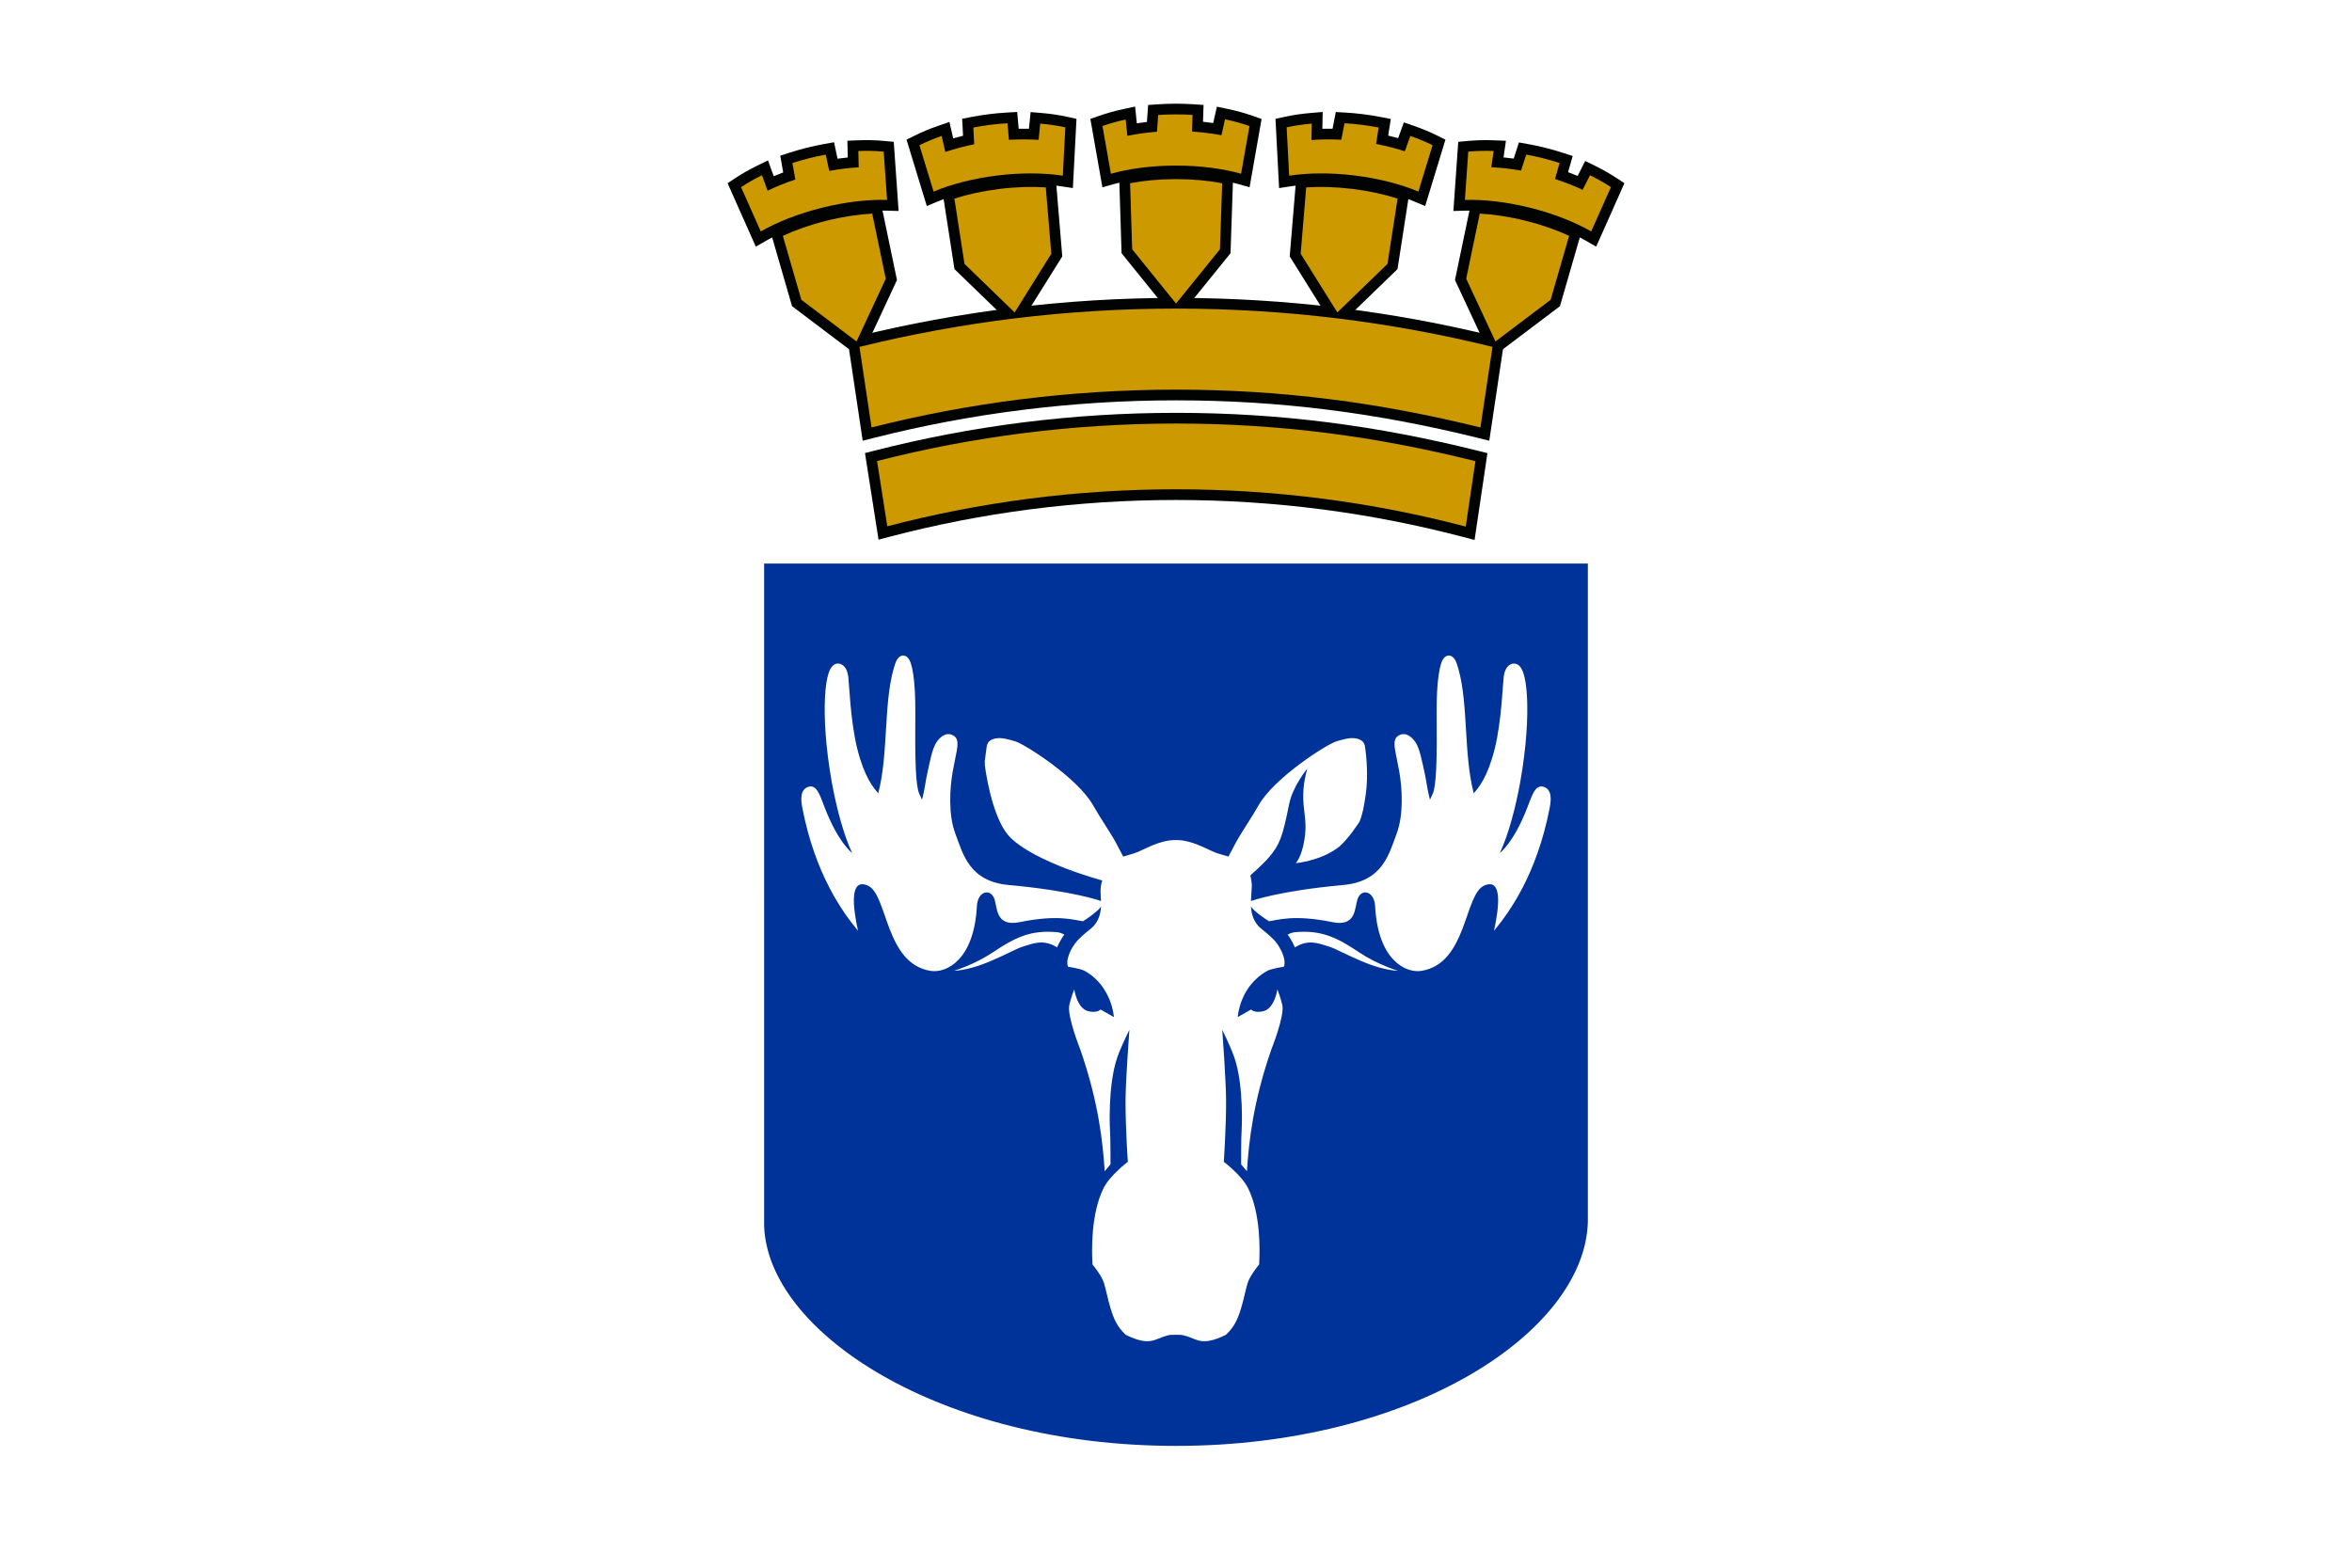 <?xml version="1.0" encoding="UTF-8" standalone="no"?>
<svg
   width="900"
   height="600"
   version="1.1"
   id="svg6"
   sodipodi:docname="Flag_of_Östersund.svg"
   xml:space="preserve"
   inkscape:version="1.2.2 (b0a8486, 2022-12-01)"
   xmlns:inkscape="http://www.inkscape.org/namespaces/inkscape"
   xmlns:sodipodi="http://sodipodi.sourceforge.net/DTD/sodipodi-0.dtd"
   xmlns="http://www.w3.org/2000/svg"
   xmlns:svg="http://www.w3.org/2000/svg"><defs
     id="defs10" /><sodipodi:namedview
     id="namedview8"
     pagecolor="#ffffff"
     bordercolor="#000000"
     borderopacity="0.25"
     inkscape:showpageshadow="2"
     inkscape:pageopacity="0.0"
     inkscape:pagecheckerboard="0"
     inkscape:deskcolor="#d1d1d1"
     showgrid="false"
     inkscape:zoom="0.39333333"
     inkscape:cx="186.86441"
     inkscape:cy="233.89831"
     inkscape:window-width="1440"
     inkscape:window-height="900"
     inkscape:window-x="0"
     inkscape:window-y="0"
     inkscape:window-maximized="0"
     inkscape:current-layer="svg6" /><rect
     fill="#fff"
     height="600"
     width="900"
     id="rect2" /><g
     id="g353"
     transform="matrix(1.709,0,0,1.709,237.87,39.066)"
     style="stroke-width:0.585">
	<g
   id="g345"
   style="stroke-width:0.585">
		<path
   fill="#003399"
   d="m 30.96,251.606 c 0.719,24.739 40.229,50.286 93.164,50.286 52.834,0 92.343,-25.452 93.161,-51.004 V 102.406 H 30.961 Z"
   id="path293"
   style="stroke-width:0.308" />
		<g
   id="g343"
   style="stroke-width:0.585">
			<path
   fill="#010202"
   d="m 124.127,48.934 -12.187,-15.083 -0.558,-17.646 2.012,-0.384 c 3.189,-0.609 6.833,-0.963 10.735,-0.963 3.918,0 7.581,0.357 10.787,0.97 l 2.015,0.385 -0.599,17.641 z"
   id="path295"
   style="stroke-width:0.308" />
			<path
   fill="#010202"
   d="m 124.12,16.618 c -5.261,0 -10.076,0.658 -13.923,1.748 l -2.553,0.721 -2.693,-15.311 1.916,-0.675 c 1.709,-0.603 3.547,-1.119 5.489,-1.536 l 2.613,-0.559 0.387,3.746 2.26,-0.304 0.267,-3.797 2.08,-0.146 c 1.351,-0.093 2.729,-0.143 4.131,-0.143 1.315,0 2.617,0.043 3.888,0.126 l 2.315,0.153 -0.123,3.769 2.282,0.28 0.824,-3.661 2.311,0.483 c 2.05,0.426 3.987,0.966 5.783,1.6 l 1.916,0.676 -2.69,15.29 -2.551,-0.718 c -3.856,-1.086 -8.672,-1.742 -13.929,-1.742 z"
   id="path297"
   style="stroke-width:0.308" />
			<path
   fill="#010202"
   d="m 124.124,69.596 c 23.389,0 45.054,2.868 67.624,8.498 l 2.11,0.527 -2.882,19.443 -2.588,-0.678 c -20.675,-5.42 -42.132,-8.273 -64.265,-8.273 -22.134,0 -43.592,2.854 -64.036,8.21 l -2.565,0.672 -3.037,-19.39 2.112,-0.54 c 21.735,-5.558 44.26,-8.469 67.527,-8.469 z M 50.564,53.02 52.683,52.497 c 22.887,-5.648 46.812,-8.643 71.441,-8.643 24.626,0 48.552,2.995 71.438,8.643 l 2.118,0.523 -3.41,22.817 -2.555,-0.632 c -22.545,-5.572 -44.223,-8.406 -67.591,-8.406 -23.3,0 -45.97,2.919 -67.583,8.393 l -2.566,0.65 z"
   id="path299"
   style="stroke-width:0.308" />
			<path
   fill="#010202"
   d="M 88.458,50.892 74.524,37.408 71.821,19.96 73.77,19.335 c 3.09,-0.993 6.665,-1.788 10.537,-2.264 3.888,-0.477 7.567,-0.57 10.823,-0.352 l 2.058,0.138 1.474,17.701 z"
   id="path301"
   style="stroke-width:0.308" />
			<path
   fill="#010202"
   d="m 84.383,18.828 c -5.225,0.643 -9.922,1.88 -13.606,3.43 L 68.33,23.286 63.79,8.418 65.61,7.513 C 67.232,6.708 68.994,5.971 70.87,5.321 L 73.396,4.446 74.235,8.118 76.443,7.542 76.245,3.74 78.291,3.343 C 79.619,3.085 80.983,2.867 82.375,2.698 83.682,2.537 84.976,2.421 86.25,2.349 l 2.316,-0.132 0.337,3.755 2.299,10e-4 0.37,-3.733 2.351,0.196 C 96.012,2.611 98,2.91 99.859,3.318 l 1.984,0.438 -0.806,15.505 -2.619,-0.402 C 94.459,18.252 89.6,18.187 84.383,18.828 Z"
   id="path303"
   style="stroke-width:0.308" />
			<path
   fill="#010202"
   d="m 53.516,57.313 -15.362,-11.6 -4.93,-17.069 1.867,-0.864 c 2.947,-1.36 6.397,-2.585 10.183,-3.531 3.8,-0.947 7.44,-1.487 10.698,-1.668 l 2.06,-0.113 3.62,17.39 z"
   id="path305"
   style="stroke-width:0.308" />
			<path
   fill="#010202"
   d="m 45.43,25.992 c -5.108,1.274 -9.62,3.077 -13.088,5.063 L 30.04,32.373 23.722,18.17 25.417,17.051 c 1.513,-0.999 3.172,-1.945 4.955,-2.819 l 2.4,-1.176 1.281,3.544 2.121,-0.842 -0.659,-3.75 1.981,-0.644 c 1.288,-0.418 2.615,-0.799 3.976,-1.138 1.278,-0.319 2.547,-0.591 3.803,-0.819 l 2.282,-0.412 0.793,3.686 2.283,-0.279 -0.085,-3.749 2.357,-0.093 c 2.092,-0.081 4.103,-0.028 5.999,0.152 l 2.023,0.194 1.088,15.485 -2.649,-0.079 c -4.007,-0.12 -8.835,0.409 -13.936,1.68 z"
   id="path307"
   style="stroke-width:0.308" />
			<path
   fill="#010202"
   d="m 174.474,19.335 1.949,0.625 -2.7,17.447 -13.936,13.484 -10.204,-16.334 1.474,-17.701 2.059,-0.138 c 3.255,-0.218 6.935,-0.125 10.822,0.352 3.872,0.477 7.443,1.273 10.536,2.265 z"
   id="path309"
   style="stroke-width:0.308" />
			<path
   fill="#010202"
   d="m 156.897,5.98 2.282,-0.015 0.728,-3.735 2.089,0.12 c 1.273,0.071 2.566,0.188 3.877,0.349 1.39,0.169 2.751,0.387 4.08,0.645 l 2.265,0.439 -0.579,3.725 2.229,0.568 1.268,-3.529 2.239,0.774 c 1.877,0.65 3.637,1.387 5.261,2.194 l 1.818,0.904 -4.539,14.868 -2.447,-1.028 c -3.685,-1.549 -8.379,-2.787 -13.604,-3.43 -5.219,-0.641 -10.078,-0.576 -14.036,0.031 l -2.619,0.402 -0.809,-15.505 1.983,-0.438 c 1.862,-0.409 3.851,-0.708 5.938,-0.882 l 2.649,-0.221 z"
   id="path311"
   style="stroke-width:0.308" />
			<path
   fill="#010202"
   d="m 213.153,27.78 1.87,0.864 -4.93,17.069 -15.364,11.6 -8.138,-17.456 3.621,-17.39 2.06,0.113 c 3.257,0.182 6.898,0.721 10.699,1.668 3.786,0.947 7.237,2.171 10.182,3.532 z"
   id="path313"
   style="stroke-width:0.308" />
			<path
   fill="#010202"
   d="m 197.467,12.391 2.27,0.264 1.176,-3.62 2.06,0.373 c 1.257,0.228 2.524,0.5 3.804,0.819 1.36,0.339 2.687,0.72 3.974,1.138 l 2.193,0.713 -1.026,3.626 2.143,0.835 1.684,-3.35 2.131,1.043 c 1.784,0.875 3.443,1.821 4.955,2.819 l 1.695,1.119 -6.319,14.203 -2.302,-1.318 c -3.471,-1.986 -7.976,-3.789 -13.088,-5.063 -5.1,-1.271 -9.929,-1.8 -13.934,-1.679 l -2.65,0.079 1.09,-15.485 2.021,-0.194 c 1.898,-0.18 3.909,-0.233 6.001,-0.152 l 2.654,0.104 z"
   id="path315"
   style="stroke-width:0.308" />
			<path
   fill="#cc9900"
   d="m 133.965,32.969 -9.836,12.152 -9.817,-12.152 -0.467,-14.794 c 3.054,-0.583 6.546,-0.922 10.284,-0.922 3.756,0 7.266,0.34 10.335,0.928 z"
   id="path317"
   style="stroke-width:0.308" />
			<path
   fill="#cc9900"
   d="m 138.698,16.053 c -4.099,-1.154 -9.134,-1.832 -14.578,-1.832 -5.448,0 -10.486,0.68 -14.575,1.836 L 107.664,5.361 c 1.618,-0.57 3.355,-1.059 5.193,-1.453 l 0.375,3.653 c 2.392,-0.474 4.469,-0.756 6.634,-0.916 l 0.261,-3.748 c 1.296,-0.09 2.621,-0.138 3.966,-0.138 1.266,0 2.511,0.041 3.732,0.121 l -0.12,3.723 c 2.549,0.176 4.628,0.449 6.59,0.826 l 0.802,-3.571 c 1.942,0.405 3.779,0.913 5.48,1.514 z"
   id="path319"
   style="stroke-width:0.308" />
			<g
   id="g325"
   style="stroke-width:0.585">
				<path
   fill="#cc9900"
   d="m 124.124,86.717 c 22.339,0 44.001,2.88 64.874,8.352 l 2.169,-14.648 c -22.395,-5.587 -43.865,-8.428 -67.043,-8.428 -23.064,0 -45.39,2.887 -66.933,8.396 l 2.291,14.618 c 20.64,-5.409 42.3,-8.29 64.642,-8.29 z"
   id="path321"
   style="stroke-width:0.308" />
				<path
   fill="#cc9900"
   d="m 192.288,72.878 2.702,-18.053 c -22.703,-5.603 -46.436,-8.575 -70.866,-8.575 -24.434,0 -48.167,2.973 -70.867,8.575 l 2.696,18.043 c 21.802,-5.522 44.67,-8.465 68.17,-8.465 23.568,0 45.431,2.856 68.165,8.475 z"
   id="path323"
   style="stroke-width:0.308" />
			</g>
			<path
   fill="#cc9900"
   d="M 96.208,33.962 87.994,47.11 76.77,36.245 74.503,21.617 c 2.961,-0.951 6.387,-1.71 10.098,-2.166 3.726,-0.458 7.251,-0.549 10.37,-0.341 z"
   id="path327"
   style="stroke-width:0.308" />
			<path
   fill="#cc9900"
   d="m 98.781,16.49 c -4.206,-0.645 -9.289,-0.704 -14.69,-0.041 -5.41,0.665 -10.326,1.954 -14.242,3.6 L 66.676,9.66 C 68.213,8.897 69.879,8.2 71.655,7.585 l 0.818,3.58 c 2.316,-0.761 4.343,-1.292 6.471,-1.716 L 78.748,5.696 c 1.275,-0.248 2.583,-0.455 3.92,-0.619 1.253,-0.154 2.497,-0.264 3.719,-0.334 L 86.72,8.45 c 2.55,-0.134 4.646,-0.117 6.642,0.018 l 0.361,-3.643 c 1.976,0.165 3.86,0.447 5.622,0.834 z"
   id="path329"
   style="stroke-width:0.308" />
			<path
   fill="#cc9900"
   d="M 59.143,39.565 52.595,53.614 40.234,44.281 36.098,29.956 c 2.823,-1.305 6.128,-2.477 9.756,-3.381 3.642,-0.907 7.13,-1.427 10.253,-1.6 z"
   id="path331"
   style="stroke-width:0.308" />
			<path
   fill="#cc9900"
   d="m 59.437,21.917 c -4.255,-0.127 -9.306,0.434 -14.586,1.75 -5.289,1.317 -10.012,3.197 -13.699,5.309 l -4.415,-9.923 c 1.431,-0.945 3.001,-1.839 4.689,-2.667 l 1.249,3.453 c 2.204,-1.037 4.152,-1.813 6.214,-2.491 l -0.654,-3.702 c 1.236,-0.401 2.509,-0.768 3.814,-1.093 1.228,-0.306 2.446,-0.567 3.651,-0.786 l 0.785,3.641 C 49,14.964 51.082,14.723 53.079,14.615 l -0.084,-3.658 c 1.982,-0.077 3.886,-0.028 5.682,0.143 z"
   id="path333"
   style="stroke-width:0.308" />
			<path
   fill="#cc9900"
   d="m 163.644,19.451 c 3.711,0.455 7.136,1.214 10.096,2.166 l -2.265,14.628 -11.226,10.865 -8.211,-13.148 1.237,-14.852 c 3.118,-0.208 6.645,-0.117 10.369,0.341 z"
   id="path335"
   style="stroke-width:0.308" />
			<path
   fill="#cc9900"
   d="m 154.521,4.825 -0.074,3.671 c 2.431,-0.164 4.527,-0.18 6.692,-0.066 l 0.721,-3.688 c 1.222,0.07 2.462,0.18 3.719,0.334 1.334,0.165 2.643,0.371 3.92,0.619 l -0.573,3.678 c 2.505,0.499 4.53,1.03 6.429,1.655 l 1.236,-3.443 c 1.776,0.615 3.442,1.312 4.979,2.075 l -3.172,10.388 c -3.916,-1.646 -8.832,-2.935 -14.244,-3.6 -5.4,-0.663 -10.484,-0.604 -14.69,0.041 l -0.563,-10.83 c 1.761,-0.387 3.644,-0.669 5.62,-0.834 z"
   id="path337"
   style="stroke-width:0.308" />
			<path
   fill="#cc9900"
   d="m 202.392,26.575 c 3.626,0.904 6.933,2.077 9.756,3.381 l -4.136,14.323 -12.36,9.335 -6.55,-14.049 3.038,-14.59 c 3.121,0.173 6.612,0.693 10.252,1.6 z"
   id="path339"
   style="stroke-width:0.308" />
			<path
   fill="#cc9900"
   d="m 195.248,10.957 -0.519,3.634 c 2.434,0.132 4.518,0.372 6.653,0.749 l 1.162,-3.574 c 1.205,0.218 2.423,0.48 3.65,0.786 1.306,0.325 2.581,0.691 3.814,1.093 l -1.017,3.582 c 2.427,0.798 4.372,1.574 6.18,2.426 l 1.646,-3.267 c 1.689,0.828 3.257,1.722 4.69,2.667 l -4.416,9.923 c -3.688,-2.111 -8.41,-3.991 -13.698,-5.309 -5.281,-1.316 -10.334,-1.877 -14.586,-1.75 l 0.76,-10.818 c 1.798,-0.17 3.701,-0.22 5.681,-0.142 z"
   id="path341"
   style="stroke-width:0.308" />
		</g>
	</g>
	<path
   fill="#ffffff"
   d="m 173.877,194.558 c -2.603,-0.13 -5.671,-1.04 -8.722,-2.387 -1.484,-0.653 -2.827,-1.269 -3.987,-1.835 -1.16,-0.564 -2.154,-1.039 -3.001,-1.283 -2.087,-0.608 -4.348,-1.658 -7.424,0.254 0,0 -0.682,-1.674 -1.626,-2.854 0.586,-0.312 1.069,-0.493 1.693,-0.552 5.876,-0.535 9.415,1.231 14.254,4.477 4.277,2.866 8.813,4.18 8.813,4.18 z m -99.509,0 c 0,0 4.537,-1.313 8.814,-4.181 4.839,-3.245 8.378,-5.012 14.255,-4.477 0.624,0.059 1.107,0.24 1.691,0.552 -0.942,1.181 -1.626,2.854 -1.626,2.854 -3.077,-1.912 -5.338,-0.862 -7.422,-0.254 -0.847,0.244 -1.843,0.719 -3.004,1.283 -1.159,0.566 -2.501,1.182 -3.984,1.835 -3.051,1.348 -6.12,2.258 -8.724,2.388 z"
   id="path347"
   style="stroke-width:0.308" />
	<path
   fill="#ffffff"
   d="m 141.024,176.781 c -0.074,1.153 -0.114,2.139 -0.114,2.139 0,0 6.211,-2.271 20.654,-3.583 8.879,-0.806 10.247,-6.958 11.968,-11.519 1.604,-4.256 1.232,-10.186 0.593,-13.837 -0.322,-1.854 -0.706,-3.461 -0.913,-4.677 -0.104,-0.616 -0.179,-1.211 -0.16,-1.711 0.017,-0.446 0.113,-1.137 0.686,-1.568 1.508,-1.131 3.072,-0.088 4.006,1.342 0.494,0.75 0.846,1.757 1.165,2.989 0.323,1.232 0.615,2.693 0.982,4.355 0.26,1.169 0.43,2.685 0.769,4.138 l 0.325,1.394 0.604,-1.297 c 0.838,-1.796 0.993,-7.565 0.901,-18.219 -0.028,-3.443 0.141,-6.292 0.43,-8.348 0.151,-1.079 0.34,-1.95 0.544,-2.585 0.182,-0.568 0.483,-1.308 1.069,-1.651 1.001,-0.585 1.758,0.249 2.038,0.698 0.323,0.52 0.566,1.302 0.83,2.263 2.191,7.981 1.117,18.965 3.385,27.68 1.076,-1.193 3.105,-3.582 4.708,-9.984 1.538,-6.137 1.839,-15.025 2.001,-16.1 0.155,-1.044 0.489,-2.245 1.549,-2.774 0.695,-0.349 1.403,-0.181 1.914,0.295 0.428,0.395 0.715,0.989 0.923,1.6 0.435,1.258 0.713,3.137 0.835,5.441 0.243,4.638 -0.148,11.292 -1.494,18.875 -0.996,5.64 -2.687,12.063 -4.591,16.028 0,0 3.108,-2.277 6.141,-10.148 0.489,-1.269 0.881,-2.364 1.267,-3.121 0.195,-0.392 0.425,-0.773 0.691,-1.061 0.248,-0.271 0.72,-0.66 1.377,-0.564 1.103,0.158 1.656,0.976 1.834,1.882 0.159,0.823 0.054,1.854 -0.155,2.937 -2.881,14.862 -8.999,23.318 -12.461,27.497 1.191,-5.491 1.891,-11.849 -2.148,-10.147 -4.538,1.91 -3.823,17.431 -14.06,19.12 -3.629,0.601 -9.788,-2.507 -10.409,-14.474 -0.18,-3.454 -3.083,-4.03 -3.919,-1.643 -0.697,1.996 -0.238,6.326 -5.697,5.203 -8.576,-1.768 -12.27,-0.43 -14.131,-0.197 -0.764,-0.409 -3.626,-2.437 -4.049,-3.308 0.06,1.642 0.642,3.644 2.227,4.921 0.66,0.538 1.314,1.066 1.923,1.605 0.618,0.551 1.175,1.103 1.608,1.682 0.311,0.417 0.688,1.021 1.016,1.692 0.39,0.799 0.701,1.69 0.747,2.489 0.024,0.398 -0.021,0.775 -0.155,1.104 0,0 -2.386,0.347 -3.61,0.867 -0.988,0.527 -1.834,1.158 -2.559,1.849 -1.581,1.446 -2.565,3.147 -3.192,4.659 -0.845,2.104 -0.971,3.817 -0.971,3.905 l 2.969,-1.689 c 0.231,0.205 1.106,0.825 2.883,0.336 1.279,-0.354 2.049,-1.674 2.495,-2.868 0.297,-0.794 0.458,-1.553 0.534,-1.974 0.214,0.537 0.662,1.728 1.09,3.454 0.593,2.409 -2.429,9.946 -2.429,9.946 -4.155,11.929 -5.06,20.907 -5.484,27.313 -0.756,-0.913 -1.297,-1.536 -1.297,-1.536 0,0 -0.002,-6.601 0.101,-7.324 0,0 0.624,-10.223 -1.661,-16.734 -0.857,-2.446 -2.671,-6.08 -2.671,-6.08 0,0 0.849,11.391 0.862,15.813 0.014,6.273 -0.517,13.755 -0.517,13.755 0,0 3.997,3.023 5.41,5.847 2.879,5.757 2.695,14.031 2.505,17.146 -0.26,0.321 -0.711,0.894 -1.099,1.448 -0.567,0.811 -1.203,1.835 -1.462,2.663 -0.5,1.617 -0.804,3.466 -1.507,5.784 -0.702,2.302 -1.487,4.124 -3.389,5.865 -2.778,1.357 -4.371,1.567 -5.615,1.365 -0.623,-0.102 -1.162,-0.306 -1.72,-0.529 -0.542,-0.217 -1.103,-0.461 -1.763,-0.624 -0.305,-0.108 -0.597,-0.171 -0.896,-0.199 -0.28,-0.021 -0.61,-0.03 -1.052,-0.03 -0.741,0 -1.08,0.01 -1.357,0.03 -0.304,0.028 -0.594,0.091 -0.9,0.199 -0.656,0.163 -1.22,0.407 -1.759,0.624 -0.562,0.224 -1.098,0.428 -1.722,0.529 -1.245,0.202 -2.834,-0.008 -5.618,-1.365 -1.899,-1.741 -2.684,-3.563 -3.385,-5.865 -0.705,-2.318 -1.005,-4.167 -1.509,-5.784 -0.257,-0.828 -0.894,-1.853 -1.46,-2.663 -0.39,-0.555 -0.84,-1.127 -1.098,-1.448 -0.192,-3.114 -0.375,-11.389 2.504,-17.146 1.412,-2.823 5.411,-5.847 5.411,-5.847 0,0 -0.532,-7.481 -0.516,-13.755 0.012,-4.422 0.862,-15.813 0.862,-15.813 0,0 -1.817,3.634 -2.673,6.08 -2.286,6.512 -1.661,16.734 -1.661,16.734 0.104,0.724 0.103,7.324 0.103,7.324 0,0 -0.542,0.623 -1.297,1.536 -0.428,-6.406 -1.329,-15.385 -5.486,-27.313 0,0 -3.021,-7.537 -2.428,-9.946 0.424,-1.727 0.875,-2.917 1.089,-3.454 0.075,0.421 0.235,1.18 0.534,1.974 0.447,1.194 1.215,2.515 2.496,2.868 1.775,0.489 2.652,-0.131 2.881,-0.336 l 2.969,1.689 c 0,-0.088 -0.123,-1.802 -0.97,-3.905 -0.626,-1.512 -1.609,-3.213 -3.131,-4.659 -0.724,-0.69 -1.57,-1.321 -2.561,-1.849 -1.223,-0.521 -3.608,-0.867 -3.608,-0.867 -0.136,-0.329 -0.18,-0.706 -0.157,-1.104 0.058,-1.02 0.554,-2.192 1.077,-3.118 0.27,-0.423 0.508,-0.785 0.717,-1.063 0.431,-0.579 0.99,-1.131 1.609,-1.682 0.608,-0.539 1.259,-1.067 1.922,-1.605 1.583,-1.277 2.166,-3.279 2.227,-4.921 -0.424,0.871 -3.286,2.898 -4.051,3.308 -1.861,-0.232 -5.553,-1.57 -14.131,0.197 -5.46,1.123 -5,-3.207 -5.698,-5.203 -0.836,-2.388 -3.738,-1.812 -3.917,1.643 -0.62,11.967 -6.78,15.074 -10.41,14.474 -10.238,-1.689 -9.521,-17.21 -14.058,-19.12 -4.042,-1.701 -3.342,4.656 -2.149,10.147 -3.462,-4.179 -9.582,-12.635 -12.461,-27.497 -0.209,-1.082 -0.313,-2.113 -0.154,-2.937 0.175,-0.906 0.729,-1.724 1.834,-1.882 0.655,-0.096 1.128,0.294 1.376,0.564 0.266,0.287 0.493,0.669 0.69,1.061 0.385,0.757 0.777,1.853 1.267,3.121 3.031,7.871 6.141,10.148 6.141,10.148 -1.904,-3.965 -3.594,-10.388 -4.593,-16.028 -1.344,-7.583 -1.734,-14.237 -1.491,-18.875 0.121,-2.304 0.4,-4.183 0.831,-5.441 0.211,-0.611 0.497,-1.205 0.924,-1.6 0.512,-0.476 1.218,-0.644 1.914,-0.295 1.062,0.529 1.395,1.729 1.55,2.774 0.16,1.075 0.463,9.963 2.001,16.1 1.603,6.403 3.633,8.791 4.707,9.984 2.269,-8.715 1.194,-19.699 3.387,-27.68 0.263,-0.961 0.507,-1.743 0.829,-2.263 0.278,-0.449 1.037,-1.283 2.036,-0.698 0.588,0.343 0.888,1.083 1.072,1.651 0.205,0.635 0.391,1.506 0.542,2.585 0.288,2.055 0.458,4.904 0.429,8.348 -0.09,10.654 0.064,16.423 0.902,18.219 l 0.605,1.297 0.324,-1.394 c 0.338,-1.453 0.51,-2.968 0.77,-4.138 0.367,-1.662 0.657,-3.123 0.979,-4.355 0.323,-1.232 0.675,-2.239 1.166,-2.989 0.936,-1.43 2.499,-2.473 4.006,-1.342 0.573,0.431 0.672,1.122 0.688,1.568 0.017,0.5 -0.057,1.095 -0.161,1.711 -0.208,1.216 -0.589,2.823 -0.914,4.677 -0.638,3.652 -1.013,9.582 0.593,13.837 1.72,4.561 3.088,10.713 11.966,11.519 14.447,1.313 20.655,3.583 20.655,3.583 l -0.087,-1.706 -0.02,-0.771 c 0.041,-0.718 0.149,-1.479 0.389,-2.122 0,0 -3.776,-1.008 -8.176,-2.696 -4.405,-1.691 -9.515,-4.086 -12.39,-6.906 -3.397,-3.332 -5.147,-11.798 -5.722,-16.165 l -0.022,-0.963 0.461,-3.448 c 0.1,-0.382 0.237,-0.684 0.496,-0.941 0.76,-0.761 2.266,-0.925 3.707,-0.607 0.617,0.136 1.486,0.361 2.133,0.556 2.246,0.676 14.057,8.254 17.454,14.33 1.445,2.581 4.36,6.847 5.246,8.642 l 1.503,2.849 2.329,-0.695 c 0.463,-0.139 0.977,-0.357 1.541,-0.614 l 1.84,-0.851 c 1.326,-0.592 2.839,-1.183 4.546,-1.453 l 1.006,-0.08 1.022,-0.002 1.027,0.083 c 1.707,0.27 3.22,0.86 4.544,1.452 l 1.84,0.851 c 0.563,0.257 1.078,0.476 1.541,0.614 l 2.328,0.695 1.503,-2.848 c 0.89,-1.796 3.804,-6.062 5.248,-8.643 3.396,-6.076 15.208,-13.653 17.452,-14.33 0.649,-0.195 1.52,-0.42 2.134,-0.556 1.443,-0.318 2.948,-0.153 3.71,0.607 0.257,0.257 0.395,0.563 0.496,0.944 0.43,2.86 0.747,7.1 0.182,10.994 -0.385,2.67 -0.7,4.35 -1.376,6.009 0,0 -2.731,4.266 -4.874,5.852 -2.049,1.519 -4.462,2.388 -6.369,2.876 -1.412,0.362 -2.54,0.517 -3.027,0.571 0.463,-0.549 1.65,-2.328 2.096,-6.541 0.127,-1.188 0.087,-2.269 -0.007,-3.327 -0.096,-1.054 -0.242,-2.088 -0.335,-3.187 -0.187,-2.185 -0.151,-4.629 0.808,-8.111 0,0 -0.812,0.974 -1.726,2.459 -0.912,1.481 -1.933,3.48 -2.341,5.532 -1.444,7.222 -2.063,8.974 -4.457,11.804 -0.745,0.878 -1.786,1.888 -2.648,2.678 -0.856,0.791 -1.575,1.4 -1.558,1.459 0.002,0.012 0.393,1.621 0.31,2.662 z"
   id="path349"
   style="stroke-width:0.308" />
	<path
   fill-rule="evenodd"
   clip-rule="evenodd"
   fill="#ffffff"
   d="M 124.124,305 C 71.125,305 28.658,279.32 27.853,251.651 V 99.3 H 220.39 V 250.943 C 219.481,279.392 177.055,305 124.124,305 Z M 216.34,103.353 v 147.522 c -0.789,24.666 -39.411,50.074 -92.216,50.074 -52.919,0 -91.525,-25.507 -92.218,-49.357 l 0.002,-148.239 z"
   id="path351"
   style="stroke-width:0.308" />
</g></svg>
